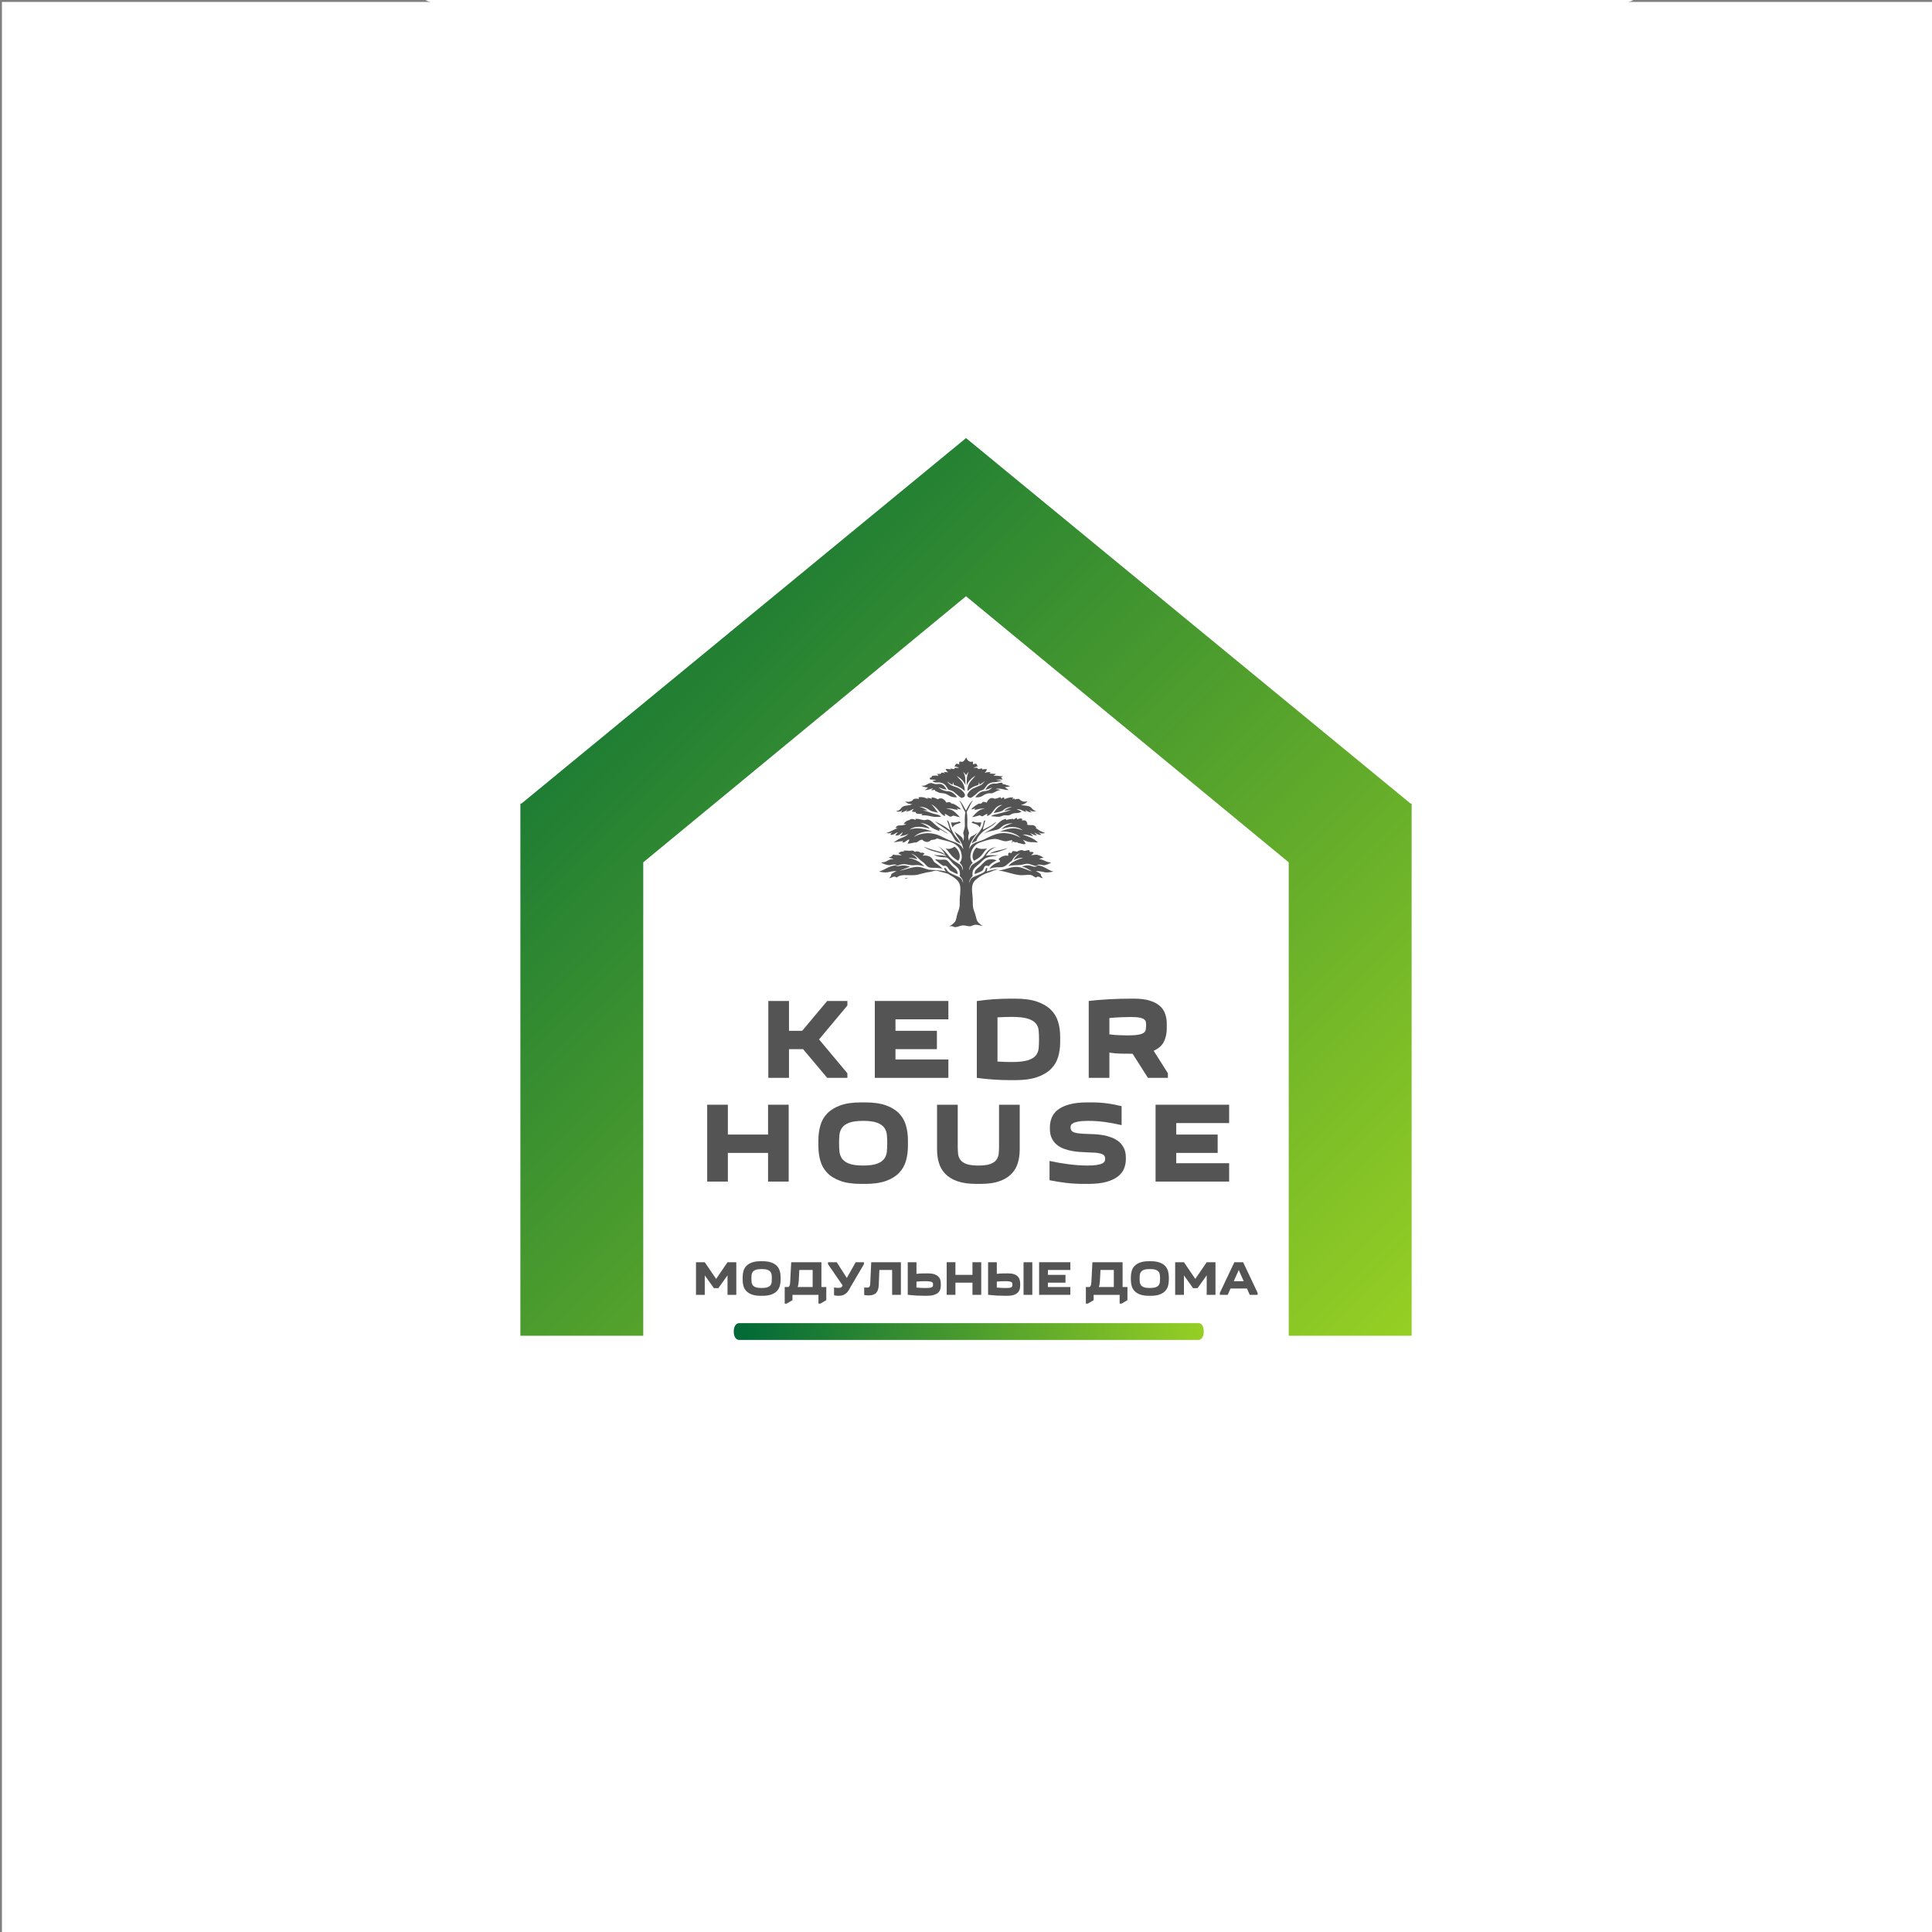 <?xml version="1.0" encoding="UTF-8" standalone="no"?> <svg xmlns="http://www.w3.org/2000/svg" xmlns:xlink="http://www.w3.org/1999/xlink" version="1.1" width="500" height="500" viewBox="0 0 500 500" xml:space="preserve"><rect x="0" y="0" width="500" height="500" fill="#808080" stroke="none"/> <desc>Created with Fabric.js 3.6.3</desc> <defs> </defs> <g transform="matrix(1 0 0 1 250.5 250.5)"> <rect style="stroke: none; stroke-width: 1; stroke-dasharray: none; stroke-linecap: butt; stroke-dashoffset: 0; stroke-linejoin: miter; stroke-miterlimit: 4; fill: rgb(255,255,255); fill-rule: nonzero; opacity: 1;" x="-250" y="-250" rx="0" ry="0" width="500" height="500"></rect> </g> <g transform="matrix(2.738 0 0 2.738 250 229.53)"> <linearGradient id="SVGID_35139" gradientUnits="userSpaceOnUse" gradientTransform="matrix(1 0 0 1 7.374 7.676)" x1="0" y1="0" x2="84.242" y2="84.848"> <stop offset="0%" style="stop-color:rgb(0,104,56);stop-opacity: 1"></stop> <stop offset="100%" style="stop-color:rgb(150,207,36);stop-opacity: 1"></stop> </linearGradient> <path style="stroke: none; stroke-width: 0; stroke-dasharray: none; stroke-linecap: butt; stroke-dashoffset: 0; stroke-linejoin: miter; stroke-miterlimit: 4; fill: url(#SVGID_35139); fill-rule: nonzero; opacity: 1;" transform=" translate(-49.495, -50.1)" d="m 91.516 42.223 l -42.02 -34.547 l -42.02 34.547 h -0.102 v 50.301 h 11.613 v -44.746 l 30.508 -25.152 l 30.504 25.152 v 44.746 h 11.617 v -50.301 z" stroke-linecap="round"></path> </g> <g transform="matrix(0.8 0 0 0.545 266.4 -17.305)"> <path style="stroke: none; stroke-width: 1; stroke-dasharray: none; stroke-linecap: butt; stroke-dashoffset: 0; stroke-linejoin: miter; stroke-miterlimit: 4; fill: rgb(255,255,255); fill-rule: nonzero; opacity: 1;" transform=" translate(-249.95, -250)" d="M 76.9 288.8 h 346.2 c 21.4 0 38.8 -17.4 38.8 -38.8 v 0 c 0 -21.4 -17.4 -38.8 -38.8 -38.8 H 76.9 C 55.4 211.2 38 228.6 38 250 v 0 C 38 271.4 55.4 288.8 76.9 288.8 z" stroke-linecap="round"></path> </g> <g transform="matrix(1 0 0 1 250.25 283.04)" style=""><path fill="#545454" opacity="1" d="M-51.41-23.99L-46.06-23.99L-46.06-16.27L-42.65-16.27L-36.17-23.99L-30.95-23.99L-30.95-22.81L-38.28-14.04L-30.95-5.28L-30.95-4.09L-36.17-4.09L-42.41-11.52L-46.06-11.52L-46.06-4.09L-51.41-4.09L-51.41-23.99Z"></path><path fill="#545454" opacity="1" d="M-4.81-23.99L-4.81-19.24L-18.50-19.24L-18.50-16.27L-7.78-16.27L-7.78-11.52L-18.50-11.52L-18.50-8.85L-4.81-8.85L-4.81-4.09L-23.85-4.09L-23.85-23.99L-4.81-23.99Z"></path><path fill="#545454" opacity="1" d="M24.12-14.82L24.12-13.27Q24.12-11.25 23.58-9.47Q23.05-7.69 21.71-6.37Q20.37-5.04 18.13-4.27Q15.89-3.50 12.47-3.50L12.47-3.50L11.40-3.50Q9.12-3.50 6.89-3.65Q4.66-3.80 2.55-4.09L2.55-4.09L2.55-23.96Q4.66-24.29 6.89-24.44Q9.12-24.59 11.40-24.59L11.40-24.59L12.47-24.59Q15.89-24.59 18.13-23.82Q20.37-23.04 21.71-21.72Q23.05-20.40 23.58-18.62Q24.12-16.84 24.12-14.82L24.12-14.82ZM11.55-8.19L11.55-8.19Q14.23-8.19 15.67-8.62Q17.11-9.05 17.78-9.84Q18.44-10.63 18.55-11.70Q18.65-12.77 18.65-14.04L18.65-14.04Q18.65-15.32 18.55-16.39Q18.44-17.46 17.78-18.23Q17.11-19.00 15.67-19.43Q14.23-19.87 11.55-19.87L11.55-19.87Q10.78-19.87 9.85-19.84Q8.91-19.81 7.90-19.75L7.90-19.75L7.90-8.31Q8.91-8.25 9.85-8.22Q10.78-8.19 11.55-8.19Z"></path><path fill="#545454" opacity="1" d="M52.00-4.09L46.84-4.09L42.86-10.33Q41.25-10.33 39.77-10.36Q38.28-10.39 36.86-10.63L36.86-10.63L36.86-4.09L31.51-4.09L31.51-23.99Q34.07-24.29 36.87-24.44Q39.68-24.59 42.38-24.59L42.38-24.59L43.21-24.59Q45.71-24.59 47.34-24.07Q48.98-23.55 49.96-22.66Q50.94-21.77 51.32-20.58Q51.71-19.39 51.71-18.05L51.71-18.05L51.71-16.87Q51.71-14.99 50.97-13.46Q50.22-11.94 48.32-11.10L48.32-11.10L52.00-5.28L52.00-4.09ZM42.44-19.84L42.44-19.84Q41.40-19.84 39.87-19.78Q38.34-19.72 36.86-19.57L36.86-19.57L36.86-15.35Q38.25-15.17 39.50-15.13Q40.75-15.08 41.52-15.08L41.52-15.08Q43.30-15.08 44.28-15.25Q45.26-15.41 45.72-15.74Q46.18-16.06 46.27-16.57Q46.36-17.07 46.36-17.79L46.36-17.79Q46.36-18.17 46.30-18.54Q46.24-18.91 45.87-19.21Q45.50-19.51 44.70-19.67Q43.90-19.84 42.44-19.84Z"></path><path fill="#545454" opacity="1" d="M-67.23 2.86L-61.88 2.86L-61.88 10.58L-51.48 10.58L-51.48 2.86L-46.14 2.86L-46.14 22.75L-51.48 22.75L-51.48 15.33L-61.88 15.33L-61.88 22.75L-67.23 22.75L-67.23 2.86Z"></path><path fill="#545454" opacity="1" d="M-38.45 13.58L-38.45 12.03Q-38.45 10.01-37.94 8.23Q-37.44 6.45-36.17 5.13Q-34.91 3.81-32.77 3.03Q-30.64 2.26-27.40 2.26L-27.40 2.26L-26.33 2.26Q-23.09 2.26-20.95 3.03Q-18.81 3.81-17.55 5.13Q-16.29 6.45-15.79 8.23Q-15.28 10.01-15.28 12.03L-15.28 12.03L-15.28 13.58Q-15.28 15.60-15.79 17.38Q-16.29 19.16-17.55 20.48Q-18.81 21.80-20.95 22.58Q-23.09 23.35-26.33 23.35L-26.33 23.35L-27.40 23.35Q-30.64 23.35-32.77 22.58Q-34.91 21.80-36.17 20.48Q-37.44 19.16-37.94 17.38Q-38.45 15.60-38.45 13.58L-38.45 13.58ZM-33.10 12.80L-33.10 12.80Q-33.10 13.93-33.00 14.99Q-32.89 16.04-32.31 16.84Q-31.73 17.65-30.47 18.12Q-29.21 18.60-26.86 18.60L-26.86 18.60Q-24.52 18.60-23.26 18.12Q-21.99 17.65-21.41 16.84Q-20.83 16.04-20.73 14.99Q-20.63 13.93-20.63 12.80L-20.63 12.80Q-20.63 11.68-20.73 10.64Q-20.83 9.60-21.41 8.80Q-21.99 7.99-23.26 7.52Q-24.52 7.04-26.86 7.04L-26.86 7.04Q-29.21 7.04-30.47 7.52Q-31.73 7.99-32.31 8.80Q-32.89 9.60-33.00 10.64Q-33.10 11.68-33.10 12.80Z"></path><path fill="#545454" opacity="1" d="M8.30 2.86L13.65 2.86L13.65 14.47Q13.65 16.31 13.17 17.91Q12.70 19.52 11.54 20.73Q10.38 21.95 8.42 22.65Q6.46 23.35 3.49 23.35L3.49 23.35L2.42 23.35Q-0.55 23.35-2.51 22.65Q-4.47 21.95-5.63 20.73Q-6.79 19.52-7.26 17.91Q-7.74 16.31-7.74 14.47L-7.74 14.47L-7.74 2.86L-2.39 2.86L-2.39 13.70Q-2.39 14.68-2.30 15.55Q-2.21 16.43-1.72 17.11Q-1.23 17.79-0.15 18.20Q0.94 18.60 2.96 18.60L2.96 18.60Q4.95 18.60 6.04 18.20Q7.14 17.79 7.63 17.11Q8.12 16.43 8.21 15.55Q8.30 14.68 8.30 13.70L8.30 13.70L8.30 2.86Z"></path><path fill="#545454" opacity="1" d="M31.20 18.60L31.20 18.60Q32.80 18.60 33.71 18.43Q34.62 18.27 35.08 18.02Q35.54 17.76 35.65 17.45Q35.77 17.14 35.77 16.87L35.77 16.87Q35.77 16.34 35.52 16.03Q35.27 15.72 34.72 15.54Q34.17 15.36 33.26 15.28Q32.36 15.21 31.08 15.18L31.08 15.18Q30.34 15.15 29.33 15.09Q28.32 15.03 27.25 14.84Q26.18 14.65 25.14 14.28Q24.10 13.90 23.28 13.24Q22.47 12.57 21.96 11.56Q21.46 10.55 21.46 9.09L21.46 9.09L21.46 8.71Q21.46 7.43 21.92 6.26Q22.38 5.08 23.49 4.19Q24.61 3.30 26.49 2.78Q28.38 2.26 31.20 2.26L31.20 2.26L32.27 2.26Q34.32 2.26 36.25 2.51Q38.18 2.77 40.02 3.24L40.02 3.24L40.02 8.14Q37.85 7.64 35.73 7.34Q33.61 7.04 31.41 7.04L31.41 7.04Q29.80 7.04 28.88 7.21Q27.96 7.37 27.50 7.62Q27.04 7.87 26.92 8.16Q26.80 8.44 26.80 8.71L26.80 8.71Q26.80 9.24 27.06 9.57Q27.31 9.89 27.87 10.07Q28.44 10.25 29.33 10.32Q30.22 10.40 31.47 10.43L31.47 10.43Q32.18 10.46 33.16 10.50Q34.14 10.55 35.22 10.74Q36.31 10.93 37.36 11.32Q38.42 11.71 39.25 12.37Q40.08 13.04 40.60 14.07Q41.12 15.09 41.12 16.55L41.12 16.55L41.12 16.93Q41.12 18.21 40.66 19.37Q40.20 20.53 39.07 21.42Q37.94 22.31 36.07 22.83Q34.20 23.35 31.35 23.35L31.35 23.35L30.28 23.35Q27.93 23.35 25.72 23.10Q23.51 22.84 21.37 22.40L21.37 22.40L21.37 17.41Q23.77 17.94 26.34 18.27Q28.91 18.60 31.20 18.60Z"></path><path fill="#545454" opacity="1" d="M67.85 2.86L67.85 7.61L54.16 7.61L54.16 10.58L64.88 10.58L64.88 15.33L54.16 15.33L54.16 18.00L67.85 18.00L67.85 22.75L48.81 22.75L48.81 2.86L67.85 2.86Z"></path></g><g transform="matrix(1.426 -3.4919e-16 5.3317e-16 2.177 250.713 344.602)"> <linearGradient id="SVGID_35140" gradientUnits="userSpaceOnUse" gradientTransform="matrix(1 0 0 1 7.3 49)" x1="0" y1="0" x2="85.3" y2="2"> <stop offset="0%" style="stop-color:rgb(0,104,56);stop-opacity: 1"></stop> <stop offset="100%" style="stop-color:rgb(150,207,36);stop-opacity: 1"></stop> </linearGradient> <path style="stroke: none; stroke-width: 1; stroke-dasharray: none; stroke-linecap: butt; stroke-dashoffset: 0; stroke-linejoin: miter; stroke-miterlimit: 4; fill: url(#SVGID_35140); fill-rule: nonzero; opacity: 1;" transform=" translate(-49.95, -50)" d="M 91.7 49 H 8.3 c -0.6 0 -1 0.4 -1 1 s 0.4 1 1 1 h 83.3 c 0.6 0 1 -0.4 1 -1 S 92.2 49 91.7 49 z" stroke-linecap="round"></path> </g> <g transform="matrix(1 0 0 1 252.483 331.142)" style=""><path fill="#545454" opacity="1" d="M-66.57 2.23L-67.72 2.23L-70.09-1.08L-70.09 3.96L-72.36 3.96L-72.36-4.48L-70.09-4.48L-67.15-0.16L-64.20-4.48L-61.93-4.48L-61.93 3.96L-64.20 3.96L-64.20-1.08L-66.57 2.23Z"></path><path fill="#545454" opacity="1" d="M-60.29 0.06L-60.29-0.59Q-60.29-1.45-60.08-2.20Q-59.86-2.96-59.33-3.52Q-58.79-4.08-57.88-4.41Q-56.98-4.74-55.60-4.74L-55.60-4.74L-55.15-4.74Q-53.78-4.74-52.87-4.41Q-51.96-4.08-51.43-3.52Q-50.89-2.96-50.68-2.20Q-50.46-1.45-50.46-0.59L-50.46-0.59L-50.46 0.06Q-50.46 0.92-50.68 1.68Q-50.89 2.43-51.43 2.99Q-51.96 3.55-52.87 3.88Q-53.78 4.21-55.15 4.21L-55.15 4.21L-55.60 4.21Q-56.98 4.21-57.88 3.88Q-58.79 3.55-59.33 2.99Q-59.86 2.43-60.08 1.68Q-60.29 0.92-60.29 0.06L-60.29 0.06ZM-58.02-0.26L-58.02-0.26Q-58.02 0.22-57.98 0.66Q-57.93 1.11-57.69 1.45Q-57.44 1.79-56.91 1.99Q-56.37 2.19-55.38 2.19L-55.38 2.19Q-54.38 2.19-53.85 1.99Q-53.31 1.79-53.06 1.45Q-52.82 1.11-52.77 0.66Q-52.73 0.22-52.73-0.26L-52.73-0.26Q-52.73-0.74-52.77-1.18Q-52.82-1.62-53.06-1.96Q-53.31-2.30-53.85-2.51Q-54.38-2.71-55.38-2.71L-55.38-2.71Q-56.37-2.71-56.91-2.51Q-57.44-2.30-57.69-1.96Q-57.93-1.62-57.98-1.18Q-58.02-0.74-58.02-0.26Z"></path><path fill="#545454" opacity="1" d="M-47.39 3.96L-47.39 5.34L-48.90 6.23L-49.40 6.23L-49.40 1.94L-48.45 1.94Q-48.18 1.78-48.09 1.39Q-47.99 1.00-47.97 0.37L-47.97 0.37L-47.72-4.48L-39.90-4.48L-39.90 1.94L-38.64 1.94L-38.64 5.34L-40.16 6.23L-40.66 6.23L-40.66 3.96L-47.39 3.96ZM-46.05 1.94L-42.17 1.94L-42.17-2.47L-45.62-2.47L-45.76 0.27Q-45.79 0.77-45.86 1.19Q-45.93 1.60-46.05 1.94L-46.05 1.94Z"></path><path fill="#545454" opacity="1" d="M-28.89-3.98L-32.26 1.75Q-32.55 2.29-32.82 2.75Q-33.09 3.20-33.45 3.52Q-33.81 3.84-34.28 4.03Q-34.76 4.21-35.44 4.21L-35.44 4.21Q-35.72 4.21-36.05 4.18Q-36.38 4.15-36.63 4.08L-36.63 4.08L-36.63 2.04Q-36.38 2.11-36.06 2.13Q-35.75 2.16-35.53 2.16L-35.53 2.16Q-34.99 2.16-34.77 2.01Q-34.55 1.85-34.41 1.53L-34.41 1.53L-38.20-3.98L-38.20-4.48L-35.94-4.48L-33.33-0.41L-31.03-4.48L-28.89-4.48L-28.89-3.98Z"></path><path fill="#545454" opacity="1" d="M-28.14 2.09L-28.14 2.09Q-27.63 2.09-27.46 1.85Q-27.29 1.61-27.27 1.15L-27.27 1.15L-27.01-4.48L-19.33-4.48L-19.33 3.96L-21.60 3.96L-21.60-2.47L-24.90-2.47L-25.06 1.40Q-25.10 2.07-25.24 2.57Q-25.39 3.08-25.70 3.42Q-26.01 3.76-26.50 3.93Q-27.00 4.11-27.73 4.11L-27.73 4.11Q-28.02 4.11-28.31 4.08Q-28.60 4.06-28.83 3.98L-28.83 3.98L-28.83 2.06Q-28.68 2.08-28.48 2.09Q-28.27 2.09-28.14 2.09Z"></path><path fill="#545454" opacity="1" d="M-9.00 1.06L-9.00 1.56Q-9.00 2.12-9.16 2.60Q-9.32 3.08-9.74 3.44Q-10.16 3.79-10.85 4.00Q-11.54 4.21-12.60 4.21L-12.60 4.21L-12.95 4.21Q-14.10 4.21-15.29 4.15Q-16.48 4.08-17.56 3.96L-17.56 3.96L-17.56-4.48L-15.30-4.48L-15.30-1.46Q-14.68-1.56-14.03-1.57Q-13.38-1.59-12.70-1.59L-12.70-1.59L-12.35-1.59Q-11.37-1.59-10.72-1.38Q-10.07-1.17-9.69-0.81Q-9.31-0.45-9.15 0.03Q-9.00 0.52-9.00 1.06L-9.00 1.06ZM-13.05 0.43L-13.05 0.43Q-13.65 0.43-14.17 0.45Q-14.70 0.47-15.30 0.54L-15.30 0.54L-15.30 2.08Q-14.67 2.14-14.02 2.17Q-13.37 2.19-12.97 2.19L-12.97 2.19Q-12.23 2.19-11.84 2.13Q-11.44 2.07-11.26 1.95Q-11.08 1.83-11.04 1.66Q-11.01 1.50-11.01 1.31L-11.01 1.31Q-11.01 1.12-11.04 0.96Q-11.08 0.80-11.26 0.68Q-11.45 0.57-11.87 0.50Q-12.28 0.43-13.05 0.43Z"></path><path fill="#545454" opacity="1" d="M-7.48-4.48L-5.22-4.48L-5.22-1.21L-0.81-1.21L-0.81-4.48L1.46-4.48L1.46 3.96L-0.81 3.96L-0.81 0.81L-5.22 0.81L-5.22 3.96L-7.48 3.96L-7.48-4.48Z"></path><path fill="#545454" opacity="1" d="M11.54 1.06L11.54 1.56Q11.54 2.12 11.38 2.60Q11.23 3.08 10.85 3.44Q10.47 3.79 9.82 4.00Q9.17 4.21 8.19 4.21L8.19 4.21L7.84 4.21Q6.69 4.21 5.50 4.15Q4.31 4.08 3.23 3.96L3.23 3.96L3.23-4.48L5.49-4.48L5.49-1.46Q6.11-1.56 6.76-1.57Q7.41-1.59 8.09-1.59L8.09-1.59L8.44-1.59Q9.35-1.59 9.95-1.38Q10.55-1.17 10.90-0.81Q11.25-0.45 11.40 0.03Q11.54 0.52 11.54 1.06L11.54 1.06ZM12.41-4.48L14.68-4.48L14.68 3.96L12.41 3.96L12.41-4.48ZM7.74 0.43L7.74 0.43Q7.14 0.43 6.61 0.45Q6.09 0.47 5.49 0.54L5.49 0.54L5.49 2.08Q6.12 2.14 6.77 2.17Q7.42 2.19 7.82 2.19L7.82 2.19Q8.47 2.19 8.81 2.13Q9.15 2.07 9.31 1.95Q9.48 1.83 9.50 1.66Q9.53 1.50 9.53 1.31L9.53 1.31Q9.53 1.12 9.50 0.96Q9.48 0.80 9.31 0.68Q9.13 0.57 8.77 0.50Q8.40 0.43 7.74 0.43Z"></path><path fill="#545454" opacity="1" d="M24.52-4.48L24.52-2.47L18.71-2.47L18.71-1.21L23.26-1.21L23.26 0.81L18.71 0.81L18.71 1.94L24.52 1.94L24.52 3.96L16.44 3.96L16.44-4.48L24.52-4.48Z"></path><path fill="#545454" opacity="1" d=""></path><path fill="#545454" opacity="1" d="M30.55 3.96L30.55 5.34L29.04 6.23L28.54 6.23L28.54 1.94L29.50 1.94Q29.76 1.78 29.86 1.39Q29.95 1.00 29.98 0.37L29.98 0.37L30.23-4.48L38.04-4.48L38.04 1.94L39.30 1.94L39.30 5.34L37.79 6.23L37.28 6.23L37.28 3.96L30.55 3.96ZM31.89 1.94L35.77 1.94L35.77-2.47L32.32-2.47L32.18 0.27Q32.16 0.77 32.09 1.19Q32.02 1.60 31.89 1.94L31.89 1.94Z"></path><path fill="#545454" opacity="1" d="M40.18 0.06L40.18-0.59Q40.18-1.45 40.40-2.20Q40.61-2.96 41.15-3.52Q41.68-4.08 42.59-4.41Q43.50-4.74 44.87-4.74L44.87-4.74L45.32-4.74Q46.70-4.74 47.60-4.41Q48.51-4.08 49.05-3.52Q49.58-2.96 49.80-2.20Q50.01-1.45 50.01-0.59L50.01-0.59L50.01 0.06Q50.01 0.92 49.80 1.68Q49.58 2.43 49.05 2.99Q48.51 3.55 47.60 3.88Q46.70 4.21 45.32 4.21L45.32 4.21L44.87 4.21Q43.50 4.21 42.59 3.88Q41.68 3.55 41.15 2.99Q40.61 2.43 40.40 1.68Q40.18 0.92 40.18 0.06L40.18 0.06ZM42.45-0.26L42.45-0.26Q42.45 0.22 42.49 0.66Q42.54 1.11 42.78 1.45Q43.03 1.79 43.56 1.99Q44.10 2.19 45.10 2.19L45.10 2.19Q46.09 2.19 46.63 1.99Q47.16 1.79 47.41 1.45Q47.65 1.11 47.70 0.66Q47.74 0.22 47.74-0.26L47.74-0.26Q47.74-0.74 47.70-1.18Q47.65-1.62 47.41-1.96Q47.16-2.30 46.63-2.51Q46.09-2.71 45.10-2.71L45.10-2.71Q44.10-2.71 43.56-2.51Q43.03-2.30 42.78-1.96Q42.54-1.62 42.49-1.18Q42.45-0.74 42.45-0.26Z"></path><path fill="#545454" opacity="1" d="M57.44 2.23L56.28 2.23L53.92-1.08L53.92 3.96L51.65 3.96L51.65-4.48L53.92-4.48L56.86-0.16L59.81-4.48L62.08-4.48L62.08 3.96L59.81 3.96L59.81-1.08L57.44 2.23Z"></path><path fill="#545454" opacity="1" d="M65.26 3.96L63.21 3.96L63.21 3.45L66.97-4.48L69.24-4.48L72.99 3.45L72.99 3.96L70.95 3.96L70.22 2.32L65.97 2.32L65.26 3.96ZM66.82 0.43L69.39 0.43L68.10-2.46L66.82 0.43Z"></path></g><g transform="matrix(0.379 0 0 0.379 250 217.771)"> <g style=""> <g transform="matrix(1.333 0 0 1.333 -25.591 -23.445)"> <path style="stroke: none; stroke-width: 1; stroke-dasharray: none; stroke-linecap: butt; stroke-dashoffset: 0; stroke-linejoin: miter; stroke-miterlimit: 4; fill: rgb(84,84,84); fill-rule: nonzero; opacity: 1;" transform=" translate(-30.807, -32.416)" d="m 17.559 33.965 c -0.188 0.242 -0.738 0.809 -0.754 1.105 c 0.359 0.145 0.973 -0.133 1.309 -0.277 c 0.742 -0.32 1.449 -0.738 2.144 -1.145 c -0.355 0.414 -0.727 0.766 -1.148 1.113 c 1.508 -0.121 2.801 -0.848 4.121 -1.512 c -0.262 0.574 -0.59 0.934 -1.059 1.352 c 0.582 0.16 1.137 0.336 1.75 0.301 c 0.168 -0.008 0.367 -0.074 0.469 0.086 c -0.059 0.172 -0.125 0.273 -0.09 0.453 c 0.953 0.727 2.356 0.242 3.453 0.602 l -0.582 0.555 c 1.918 -0.109 3.793 0.219 5.648 0.664 c 1.305 0.234 3.137 0.219 4.457 0.016 c -1.203 -1.156 -2.988 -1.176 -4.5 -1.676 c -1.645 -0.645 -3.266 -1.293 -5.031 -1.477 c 0.898 -0.105 1.719 -0.09 2.606 0.109 c -1.355 -1.098 -2.676 -1.551 -4.309 -2.043 c 1.465 0.062 2.723 0.223 4.031 0.926 c 0.672 0.371 1.293 0.887 1.984 1.203 c 1.105 0.512 2.422 0.598 3.594 0.93 c -1.086 -1.465 -2.113 -3.035 -3.422 -4.312 c 1.281 0.621 2.324 1.617 3.273 2.66 c 1.102 1.207 2.184 3.066 3.902 3.406 c -0.141 -0.395 -0.262 -0.777 -0.312 -1.195 c 1.055 0.289 2.199 1.383 2.793 1.492 c 0.641 0.117 1.043 -0.465 1.637 -0.496 c 0.547 -0.031 1.254 0.309 1.789 0.434 c 0.531 0.125 1.082 0.203 1.609 0.34 c -2.316 -2.328 -3.5 -4.195 -7.094 -4.32 c 2.129 -0.5 4.129 0.348 6.277 0.711 c -0.32 -0.254 -0.637 -0.492 -0.875 -0.828 c 0.859 0.074 1.305 0.426 2.277 0.418 c -1.188 -1.23 -3.262 -2.981 -5.07 -3.027 c -0.43 -0.992 -1.664 -0.738 -2.469 -0.406 c -0.855 -1.691 -2.613 -2.969 -4.414 -1.711 c -0.98 -0.613 -2.102 -1.027 -3.273 -0.973 c 0.09 0.23 0.188 0.461 0.273 0.695 c -0.762 -0.168 -1.504 -0.406 -2.266 -0.578 l 0.16 0.641 c -1.18 -0.562 -2.266 -0.945 -3.594 -0.945 c -0.398 0.027 -0.797 0.055 -1.188 0.141 l 0.281 0.785 c -0.918 -0.109 -2.223 -0.281 -3.027 0.277 c -0.148 0.426 -0.336 0.594 -0.742 0.797 c -1.051 0.523 -2.199 0.555 -3.305 0.227 c 0.895 1.117 2.152 1.391 3.535 1.375 c -1.383 0.949 -3.16 0.512 -4.504 1.168 c -1.594 0.773 -1.344 2.277 -3.801 2.41 c 1.227 0.582 2.379 0.289 3.465 -0.465 z" stroke-linecap="round"></path> </g> <g transform="matrix(1.333 0 0 1.333 -12.402 -6.357)"> <path style="stroke: none; stroke-width: 1; stroke-dasharray: none; stroke-linecap: butt; stroke-dashoffset: 0; stroke-linejoin: miter; stroke-miterlimit: 4; fill: rgb(84,84,84); fill-rule: nonzero; opacity: 1;" transform=" translate(-40.699, -45.232)" d="m 41.23 44.832 c 1.758 1.285 2.301 3.578 3.758 5.098 c 0.699 0.582 1.668 0.809 2.375 1.41 c -0.84 -1.934 -1.75 -2.559 -2.91 -4.148 c -1.074 -1.469 -1.922 -3.273 -2.562 -4.973 c -0.406 -1.055 -0.461 -2.664 -1.656 -3.094 c 0.23 0.605 0.48 1.211 0.672 1.832 c 0.398 1.289 0.668 2.531 1.254 3.762 c -2.484 -2.449 -5.113 -3.516 -8.125 -5.074 c 2.16 2.035 4.898 3.34 7.199 5.188 z" stroke-linecap="round"></path> </g> <g transform="matrix(1.333 0 0 1.333 -18.859 3.331)"> <path style="stroke: none; stroke-width: 1; stroke-dasharray: none; stroke-linecap: butt; stroke-dashoffset: 0; stroke-linejoin: miter; stroke-miterlimit: 4; fill: rgb(84,84,84); fill-rule: nonzero; opacity: 1;" transform=" translate(-35.856, -52.498)" d="m 35.852 52.496 l 0.008 0.004 l -0.004 -0.004 z" stroke-linecap="round"></path> </g> <g transform="matrix(1.333 0 0 1.333 -6.925 -11.588)"> <path style="stroke: none; stroke-width: 1; stroke-dasharray: none; stroke-linecap: butt; stroke-dashoffset: 0; stroke-linejoin: miter; stroke-miterlimit: 4; fill: rgb(84,84,84); fill-rule: nonzero; opacity: 1;" transform=" translate(-44.806, -41.309)" d="m 46.281 39.809 c -1.191 0.582 -2.672 0.523 -3.973 0.434 c 0.18 0.953 0.461 1.645 0.773 2.543 l 0.055 0.035 l 0.02 -0.066 c 0.812 -1.609 2.652 -1.723 4.148 -2.344 c -0.227 -0.359 -0.562 -0.688 -1.023 -0.598 z" stroke-linecap="round"></path> </g> <g transform="matrix(1.333 0 0 1.333 -40.633 25.177)"> <path style="stroke: none; stroke-width: 1; stroke-dasharray: none; stroke-linecap: butt; stroke-dashoffset: 0; stroke-linejoin: miter; stroke-miterlimit: 4; fill: rgb(84,84,84); fill-rule: nonzero; opacity: 1;" transform=" translate(-19.525, -68.883)" d="m 19.109 68.707 c -0.148 0.137 -0.363 0.289 -0.449 0.473 l 0.074 0.016 c 0.359 -0.129 1.406 -0.422 1.656 -0.625 l -0.059 0.004 l -1.223 0.137 z" stroke-linecap="round"></path> </g> <g transform="matrix(1.333 0 0 1.333 25.846 -23.389)"> <path style="stroke: none; stroke-width: 1; stroke-dasharray: none; stroke-linecap: butt; stroke-dashoffset: 0; stroke-linejoin: miter; stroke-miterlimit: 4; fill: rgb(84,84,84); fill-rule: nonzero; opacity: 1;" transform=" translate(-69.385, -32.458)" d="m 69.496 27.465 c -0.531 -0.082 -1.23 0.391 -1.668 0.66 c 0.02 -0.215 0.07 -0.469 -0.004 -0.676 c -0.133 -0.117 -0.258 -0.102 -0.43 -0.082 c -0.828 0.281 -1.777 0.699 -2.656 0.727 c -0.359 0.012 -0.664 -0.246 -1.008 -0.309 c -1.535 -0.262 -2.609 1.055 -3.144 2.316 c -0.555 -0.215 -1.414 -0.551 -2 -0.312 c -0.367 0.148 -0.422 0.602 -0.707 0.73 c -0.379 0.172 -0.914 0.035 -1.328 0.16 c -0.938 0.277 -3.391 2.051 -3.871 2.883 c 0.781 0.004 1.406 -0.355 2.168 -0.449 c -0.223 0.305 -0.48 0.566 -0.762 0.82 c 1.957 -0.219 3.559 -1.184 5.543 -0.59 c -2.945 -0.098 -4.648 2.348 -6.504 4.219 c 1.355 -0.16 2.641 -0.656 3.953 -0.973 c 0.445 0.25 0.816 0.441 1.32 0.543 c 0.543 -0.195 2.004 -1.367 2.516 -1.211 c 0.094 0.285 -0.129 0.801 -0.215 1.082 c 3.504 -0.871 3.211 -5.098 7.91 -5.828 c -2.344 1.293 -3.051 2.004 -4.449 4.277 c 1.227 -0.27 3.047 -0.516 4.164 -1.023 c 0.469 -0.211 0.84 -0.602 1.254 -0.898 c 1.215 -0.863 2.547 -1.168 4.008 -1.293 c -1.367 0.578 -2.938 0.961 -3.941 2.121 c 0.145 0.043 0.293 -0.012 0.438 -0.047 c 1.008 -0.246 1.996 -0.355 3.031 -0.445 c -2.199 0.824 -4.516 1.367 -6.785 1.984 c -1.18 0.309 -2.574 0.375 -3.504 1.242 c 1.379 -0.047 2.703 0.359 4.094 0.266 c 0.992 -0.066 1.668 -0.574 2.562 -0.715 c 0.824 -0.129 1.68 0.145 2.5 -0.031 c 0.742 -0.16 1.348 -0.742 2.102 -0.938 c 1.641 -0.418 2.789 0.078 4.332 -0.945 c -0.855 -0.617 -1.586 -0.805 -2.481 -1.258 c 0.609 -0.016 1.164 0 1.75 0.176 c 1.363 0.402 1.715 1.031 3.359 1.188 c -0.285 -0.324 -0.59 -0.648 -0.844 -1 c 1.285 0.707 1.93 1.246 3.469 1.273 c -0.461 -0.324 -0.875 -0.711 -1.281 -1.102 c 1.234 0.582 2.379 0.844 3.703 0.422 c -1.945 -0.16 -2.18 -1.742 -3.699 -2.391 c -0.824 -0.352 -3.25 -0.535 -4.242 -0.625 c 1.344 -0.48 2.5 -0.781 3.332 -2.043 c -1.406 0.516 -3.199 0.207 -4.113 -1.051 c -0.34 -0.109 -0.656 -0.156 -1.016 -0.133 c -0.336 0.023 -1.227 0.367 -1.461 0.223 c 0 -0.129 0.027 -0.242 -0.051 -0.352 c -0.336 -0.07 -0.859 0.242 -1.172 0.375 c 0.172 -0.242 0.402 -0.535 0.445 -0.836 c -0.156 -0.16 -0.34 -0.18 -0.555 -0.184 c -1.301 -0.027 -2.731 0.477 -3.926 0.961 c -0.031 -0.25 -0.02 -0.711 -0.137 -0.918 z" stroke-linecap="round"></path> </g> <g transform="matrix(1.333 0 0 1.333 12.323 -6.518)"> <path style="stroke: none; stroke-width: 1; stroke-dasharray: none; stroke-linecap: butt; stroke-dashoffset: 0; stroke-linejoin: miter; stroke-miterlimit: 4; fill: rgb(84,84,84); fill-rule: nonzero; opacity: 1;" transform=" translate(-59.242, -45.112)" d="m 55.367 49.645 c 0.316 -1.66 1.703 -3.125 2.852 -4.289 c 2.359 -2.148 5.363 -2.894 7.387 -5.414 c -0.922 0.469 -1.668 1.199 -2.547 1.734 c -1.418 0.867 -2.957 1.559 -4.426 2.336 c 0.281 -1.59 0.832 -3.258 1.277 -4.789 c -0.004 -0.023 -0.02 -0.043 -0.027 -0.066 c -0.246 0.137 -0.488 0.273 -0.738 0.402 c -0.195 1.035 -0.395 2.07 -0.812 3.043 c -1.395 3.078 -4.336 5.223 -5.453 8.465 c 0.797 -0.539 1.605 -1.035 2.488 -1.422 z" stroke-linecap="round"></path> </g> <g transform="matrix(1.333 0 0 1.333 18.336 -35.14)"> <path style="stroke: none; stroke-width: 1; stroke-dasharray: none; stroke-linecap: butt; stroke-dashoffset: 0; stroke-linejoin: miter; stroke-miterlimit: 4; fill: rgb(84,84,84); fill-rule: nonzero; opacity: 1;" transform=" translate(-63.752, -23.645)" d="m 68.652 20.047 c -1.004 -0.473 -2.144 0.246 -3.168 0.336 c -2.684 -0.273 -4.305 0.832 -5.574 3.152 c 1.297 -0.203 2.449 -0.75 3.652 -1.234 c -0.602 0.551 -1.207 1.102 -1.953 1.445 c -1.094 0.516 -2.328 0.379 -3.465 0.727 c -1.359 0.461 -2.535 1.742 -3.394 2.844 c 1.617 0.293 3.223 -0.18 4.512 -1.172 c 0.91 -0.473 1.898 -0.875 2.945 -0.832 c 0.387 0.016 0.789 0.109 1.172 0.012 c 1.473 -0.543 2.57 -1.512 4.242 -1.613 c -0.816 -0.348 -1.621 -0.539 -2.508 -0.539 c 1.949 -0.754 4.664 0.488 6.727 0.531 c -0.691 -0.477 -1.266 -1.105 -2.016 -1.484 c 1.016 -0.059 1.988 -0.238 2.93 -0.621 c -1.117 -0.082 -1.977 -0.562 -3.031 -0.852 c -0.305 -0.082 -0.656 -0.094 -0.969 -0.141 c -0.109 -0.18 0.035 -0.379 -0.098 -0.555 z" stroke-linecap="round"></path> </g> <g transform="matrix(1.333 0 0 1.333 7.123 -11.638)"> <path style="stroke: none; stroke-width: 1; stroke-dasharray: none; stroke-linecap: butt; stroke-dashoffset: 0; stroke-linejoin: miter; stroke-miterlimit: 4; fill: rgb(84,84,84); fill-rule: nonzero; opacity: 1;" transform=" translate(-55.342, -41.272)" d="m 57.852 40.211 c -1.02 0.043 -2.094 0.129 -3.106 -0.043 c -0.43 -0.074 -0.742 -0.383 -1.188 -0.406 c -0.309 0.145 -0.508 0.328 -0.727 0.59 c 1.082 0.594 2.547 0.66 3.484 1.512 c 0.309 0.281 0.496 0.594 0.746 0.918 l 0.055 -0.047 c 0.324 -0.828 0.566 -1.641 0.73 -2.516 z" stroke-linecap="round"></path> </g> <g transform="matrix(1.333 0 0 1.333 0.4 -43.56)"> <path style="stroke: none; stroke-width: 1; stroke-dasharray: none; stroke-linecap: butt; stroke-dashoffset: 0; stroke-linejoin: miter; stroke-miterlimit: 4; fill: rgb(84,84,84); fill-rule: nonzero; opacity: 1;" transform=" translate(-50.3, -17.33)" d="m 34.699 18.621 c -0.699 0.164 -1.379 0.227 -2.059 0.477 c 0.551 0.195 1.055 0.574 1.629 0.672 c 0.535 0.094 1.109 0.012 1.648 -0.008 c 1.25 -0.047 2.426 0.371 3.332 1.238 c 0.758 0.727 1.051 1.742 1.883 2.531 c 0.746 0.172 1.422 0.355 2.094 0.73 c 1.48 0.824 3.184 3.043 4.617 3.43 c 3.434 -0.75 0.551 -3.738 -1.121 -4.699 c -2.375 -1.438 -4.648 -1.066 -6.367 -3.742 c 0.93 0.727 1.75 1.348 2.879 1.734 c -0.059 -0.492 -0.051 -0.891 0.105 -1.371 c 0.105 0.539 0.246 1.02 0.539 1.488 c 2.082 0.586 3.91 1.566 5.484 3.059 c 0.051 -2.16 -0.746 -4.109 -2.234 -5.668 c -0.656 -0.691 -1.312 -1.348 -1.91 -2.094 c 1.938 1.129 3.695 2.629 4.465 4.801 c -0.051 -2.539 0.262 -4.648 -1.172 -6.902 c 0.621 0.531 1.098 1.109 1.547 1.789 c 0.211 -0.52 0.523 -0.902 0.898 -1.316 c 0.152 -0.156 0.301 -0.309 0.461 -0.457 c -1.215 2.023 -1.031 4.633 -1.031 7 c 0.797 -2.129 2.457 -3.887 4.461 -4.938 c -2.273 2.715 -4.117 3.859 -4.094 7.824 c 1.141 -1.016 2.215 -1.926 3.664 -2.484 c 0.629 -0.242 1.328 -0.402 1.93 -0.699 c 0.184 -0.457 0.246 -0.961 0.328 -1.445 c 0.164 0.465 0.23 0.84 0.234 1.332 c 1.078 -0.441 1.891 -1.266 2.828 -1.922 c -0.617 0.719 -1.148 1.516 -1.957 2.035 c -2.309 1.277 -5.191 1.648 -6.664 4.121 c -1.047 1.258 -0.281 2.262 1.129 2.57 c 1.852 -0.629 3.055 -2.398 4.668 -3.43 c 0.656 -0.512 1.578 -0.523 2.238 -1 c 1.055 -1.117 1.578 -2.57 3.125 -3.156 c 1.301 -0.598 1.875 -0.359 3.164 -0.551 c 1.023 -0.195 2.031 -0.457 3.055 -0.633 c -1.105 -0.129 -2.137 -0.371 -3.223 -0.578 c 1.199 -0.098 2.426 -0.129 3.629 -0.125 c -0.223 -0.227 -0.883 -0.742 -0.895 -1.051 c 0.191 -0.312 0.793 -0.445 1.133 -0.562 c -1.723 0.043 -3.379 -0.516 -5.094 -0.188 c 0.426 -0.363 0.863 -0.691 1.316 -1.02 c -1.117 -0.012 -2.227 -0.172 -3.34 -0.223 c 0.262 -0.184 0.523 -0.363 0.773 -0.566 c -1.246 -0.309 -2.121 -0.082 -3.328 0.266 c 0.465 -0.395 1.344 -1.203 1.105 -1.891 c -0.438 -0.238 -1.758 0.113 -2.336 0.07 c -0.031 -0.152 0.031 -0.328 -0.035 -0.465 c -0.348 -0.152 -1.941 0.633 -2.148 0.172 c -0.16 -1.027 -1.645 -0.402 -2.301 -0.27 c 0.539 -0.418 1.027 -0.695 1.68 -0.898 c 0.184 -0.059 0.641 -0.121 0.738 -0.258 c -0.078 -0.23 -0.344 -0.211 -0.543 -0.223 c -0.184 -0.387 0.242 -0.645 -0.477 -0.875 c -0.523 -0.172 -1.066 0.098 -1.555 0.277 c 0.027 -0.523 0.023 -0.977 -0.141 -1.477 c -1.902 0.547 -2.676 -0.523 -3.406 -2.102 c -0.355 0.801 -0.887 1.844 -1.75 2.188 c -0.613 0.246 -1.523 -0.266 -1.688 0.098 c -0.168 0.379 -0.102 0.941 -0.031 1.34 c -0.695 -0.441 -2.012 -0.703 -2.039 0.477 c -0.156 0.148 -0.414 0.109 -0.547 0.262 c 0.004 0.051 -0.012 0.094 0.031 0.125 c 0.195 0.145 0.875 0.227 1.152 0.324 c 0.461 0.164 0.879 0.422 1.262 0.727 c -0.773 -0.164 -1.406 -0.289 -2.195 -0.168 c -0.074 0.117 -0.176 0.234 -0.188 0.379 l 0.105 0.137 c -0.355 0.23 -1.43 -0.109 -1.855 -0.18 c -0.09 -0.008 -0.211 -0.059 -0.207 0.094 l 0.09 0.262 l -0.035 0.047 c -0.898 -0.102 -1.695 -0.281 -2.606 -0.176 c 0.309 0.75 0.746 1.273 1.379 1.766 c -0.863 -0.227 -1.559 -0.246 -2.441 -0.176 c 0.266 0.238 0.535 0.441 0.832 0.641 c -0.371 -0.094 -1.562 -0.508 -1.891 -0.328 c -0.086 0.047 -0.117 0.348 -0.215 0.438 c -0.34 0.305 -1.684 0.215 -2.156 0.207 c 0.359 0.27 0.641 0.57 0.945 0.898 c -0.887 -0.051 -2.758 -0.258 -3.516 0.242 l -0.027 0.074 c 0.059 0.117 0.074 0.125 0.055 0.254 c -0.254 0.32 -0.668 0.402 -1.031 0.543 c -0.02 0.258 -0.074 0.539 0.09 0.758 c 1.031 0.191 2.121 0.07 3.137 0.402 z" stroke-linecap="round"></path> </g> <g transform="matrix(1.333 0 0 1.333 -18.326 -35.042)"> <path style="stroke: none; stroke-width: 1; stroke-dasharray: none; stroke-linecap: butt; stroke-dashoffset: 0; stroke-linejoin: miter; stroke-miterlimit: 4; fill: rgb(84,84,84); fill-rule: nonzero; opacity: 1;" transform=" translate(-36.255, -23.718)" d="m 28.777 23.711 c 0.734 -0.07 1.469 -0.145 2.184 -0.332 c 0.746 -0.195 1.426 -0.484 2.199 -0.578 c -0.406 0.316 -0.797 0.629 -1.168 0.988 c 0.754 -0.062 1.527 -0.195 2.281 -0.211 c -0.082 0.133 -0.129 0.184 -0.133 0.344 c 0.27 0.551 1.004 0.469 1.457 0.809 c 1.148 0.711 2.523 0.391 3.769 0.797 c 1.121 0.363 2.059 1.129 3.164 1.531 c 1.012 0.305 1.848 0.363 2.898 0.293 c -0.996 -1.332 -2.285 -2.762 -4.031 -3.008 c -2.035 -0.09 -3.988 -0.613 -5.457 -2.102 c 1.383 0.539 2.668 1.043 4.156 1.219 c -0.754 -1.273 -1.418 -2.457 -2.957 -2.844 c -0.965 -0.242 -1.863 0.098 -2.816 -0.008 c -0.93 -0.105 -1.551 -0.621 -2.547 -0.543 c -1.922 0.402 -2.387 1.719 -4.695 1.371 c 1.047 0.609 2.312 0.84 3.5 0.953 c -0.578 0.473 -1.137 1 -1.812 1.324 z" stroke-linecap="round"></path> </g> <g transform="matrix(1.333 0 0 1.333 -9.166 8.344)"> <path style="stroke: none; stroke-width: 1; stroke-dasharray: none; stroke-linecap: butt; stroke-dashoffset: 0; stroke-linejoin: miter; stroke-miterlimit: 4; fill: rgb(84,84,84); fill-rule: nonzero; opacity: 1;" transform=" translate(-43.126, -56.258)" d="m 43.699 58.293 c 0.727 0.57 1.469 1.18 2.309 1.574 c 1.828 -2.082 0.191 -5.961 -1.918 -7.219 c -1.312 1.004 -3.051 1.52 -4.637 0.879 c 1.719 1.469 2.434 3.348 4.246 4.766 z" stroke-linecap="round"></path> </g> <g transform="matrix(1.333 0 0 1.333 9.43 8.67)"> <path style="stroke: none; stroke-width: 1; stroke-dasharray: none; stroke-linecap: butt; stroke-dashoffset: 0; stroke-linejoin: miter; stroke-miterlimit: 4; fill: rgb(84,84,84); fill-rule: nonzero; opacity: 1;" transform=" translate(-57.073, -56.502)" d="m 54.145 59.891 c 1.004 -0.543 2.004 -1.211 2.906 -1.91 c 1.496 -1.262 2.266 -3.09 3.75 -4.375 c -2.133 0.359 -3.492 0.387 -5.504 -0.492 c -1.578 1.605 -2.84 4.84 -1.148 6.777 z" stroke-linecap="round"></path> </g> <g transform="matrix(1.333 0 0 1.333 22.256 6.346)"> <path style="stroke: none; stroke-width: 1; stroke-dasharray: none; stroke-linecap: butt; stroke-dashoffset: 0; stroke-linejoin: miter; stroke-miterlimit: 4; fill: rgb(84,84,84); fill-rule: nonzero; opacity: 1;" transform=" translate(-66.692, -54.759)" d="m 62.219 56.191 c 1.949 -0.43 3.922 -0.539 5.758 -1.402 c 1.094 -0.363 2.285 -0.609 3.168 -1.398 l 0.02 -0.062 c -2.856 1.211 -6.215 1.203 -8.922 2.805 l -0.02 0.059 z" stroke-linecap="round"></path> </g> <g transform="matrix(1.333 0 0 1.333 13.44 17.242)"> <path style="stroke: none; stroke-width: 1; stroke-dasharray: none; stroke-linecap: butt; stroke-dashoffset: 0; stroke-linejoin: miter; stroke-miterlimit: 4; fill: rgb(84,84,84); fill-rule: nonzero; opacity: 1;" transform=" translate(-60.08, -62.932)" d="m 57.418 62.488 c -0.824 0.75 -1.766 1.332 -2.492 2.188 c -0.422 0.5 -0.496 1.434 -0.492 2.055 c 1.32 -0.637 2.859 -0.957 4.016 -1.867 c 1.105 -1.109 0.406 -3.094 3.238 -2.234 c 0.988 -1.371 2.496 -2.246 4.039 -2.867 c -1.027 -0.598 -2.293 -0.723 -3.465 -0.566 c -2.106 -0.074 -3.414 1.984 -4.844 3.289 z" stroke-linecap="round"></path> </g> <g transform="matrix(1.333 0 0 1.333 37.833 15.47)"> <path style="stroke: none; stroke-width: 1; stroke-dasharray: none; stroke-linecap: butt; stroke-dashoffset: 0; stroke-linejoin: miter; stroke-miterlimit: 4; fill: rgb(84,84,84); fill-rule: nonzero; opacity: 1;" transform=" translate(-78.375, -61.602)" d="m 89.32 62.895 c -0.988 -0.457 -2.07 -0.613 -3.117 -0.855 c 1.195 -0.453 2.387 -0.031 3.59 0.133 c 1.031 0.051 3.094 -0.844 3.914 -1.438 c -2.602 0.074 -3.856 -1.543 -6.25 -1.703 c 0.781 -0.43 1.438 -0.621 2.324 -0.668 c -1.258 -0.863 -2.785 -1.695 -4.363 -1.57 c -0.711 0.059 -1.414 0.215 -2.121 0.262 c 0.387 -0.363 1.074 -0.805 1.297 -1.281 c -0.004 -0.098 0.008 -0.152 -0.078 -0.215 c -0.332 -0.254 -1.469 -0.238 -1.887 -0.246 c -0.047 -0.312 -0.035 -0.652 -0.297 -0.867 c -0.461 -0.145 -1.738 0.363 -2.379 0.359 c -0.57 -0.004 -0.863 -0.391 -1.449 -0.406 c -0.805 0.062 -1.656 0.379 -2.336 0.805 c -0.695 -0.074 -1.387 -0.301 -2.086 -0.312 c -0.461 0.332 -0.664 0.672 -0.875 1.188 c -1.453 -0.801 -1.68 -0.164 -1.594 1.246 c -1.852 -0.402 -3.609 0.359 -4.906 1.695 c 0.262 0.316 0.711 0.746 0.754 1.164 c -0.074 0.172 -0.164 0.227 -0.34 0.293 c -2.055 0.57 -3.969 1.75 -5.156 3.551 c 1.234 -0.508 2.543 -0.75 3.875 -0.805 c 1.219 -0.051 2.481 0.125 3.637 -0.367 c 1.543 -0.656 2.539 -2.117 3.984 -2.898 c 0.863 -1.746 2.336 -3.309 4.188 -3.981 c -1.684 1.301 -2.195 1.883 -3.398 3.613 c 1.559 -0.762 3.262 -1.383 5.019 -1.207 c -2.762 0.828 -5.633 1.934 -7.578 4.191 c 2.09 -0.523 4.238 -0.371 6.363 -0.559 c 1.258 -0.145 2.434 -0.719 3.719 -0.59 c 1.75 0.242 3.231 1.344 5.043 1.105 c -2.055 1.062 -3.078 -0.246 -5.082 -0.305 c -1.062 -0.031 -2.109 0.367 -3.144 0.574 c 1.68 0.418 3.832 1.609 5.258 2.594 c -2.012 -0.578 -3.875 -1.594 -5.91 -2.086 c -4.269 -1.074 -7.336 1.254 -11.484 1.562 c 3.547 0.32 6.812 1.758 10.316 2.269 c 2.106 0.418 4.289 -0.223 6.383 0.016 c 1.02 0.211 1.699 0.977 2.633 1.336 c 0.43 -0.281 0.863 -0.59 1.406 -0.465 c 0.738 0.258 1.387 0.777 2.211 0.777 c -0.52 -0.574 -1.137 -1.254 -1.117 -2.07 c -0.586 -0.586 -1.766 -1.238 -2.555 -1.512 c 1.691 -0.188 3.289 0.363 4.934 0.617 c 1.367 0.133 2.781 -0.152 4.121 -0.406 c -1.711 -0.352 -3.769 -1.832 -5.477 -2.539 z" stroke-linecap="round"></path> </g> <g transform="matrix(1.333 0 0 1.333 -18.83 3.344)"> <path style="stroke: none; stroke-width: 1; stroke-dasharray: none; stroke-linecap: butt; stroke-dashoffset: 0; stroke-linejoin: miter; stroke-miterlimit: 4; fill: rgb(84,84,84); fill-rule: nonzero; opacity: 1;" transform=" translate(-35.877, -52.508)" d="m 35.891 52.52 l -0.008 -0.023 h -0.023 l 0.012 0.008 c 0.008 0.004 0.016 0.008 0.023 0.012 z" stroke-linecap="round"></path> </g> <g transform="matrix(1.333 0 0 1.333 -13.382 17.161)"> <path style="stroke: none; stroke-width: 1; stroke-dasharray: none; stroke-linecap: butt; stroke-dashoffset: 0; stroke-linejoin: miter; stroke-miterlimit: 4; fill: rgb(84,84,84); fill-rule: nonzero; opacity: 1;" transform=" translate(-39.964, -62.871)" d="m 38.91 62.453 c 1.512 -0.238 1.961 1.473 2.812 2.324 c 0.391 0.332 3.477 1.887 3.977 1.918 c 0.273 -2.305 -2.125 -3.285 -3.398 -4.785 c -0.48 -0.512 -1.578 -1.934 -2.031 -2.246 c -1.02 -0.617 -2.293 -0.293 -3.414 -0.293 c -0.898 0.008 -1.77 -0.152 -2.648 -0.324 c 0.172 0.305 0.352 0.551 0.602 0.793 c 0.348 0.332 3.242 2.578 3.57 2.656 c 0.148 0.035 0.379 -0.023 0.531 -0.043 z" stroke-linecap="round"></path> </g> <g transform="matrix(1.333 0 0 1.333 -18.776 3.27)"> <path style="stroke: none; stroke-width: 1; stroke-dasharray: none; stroke-linecap: butt; stroke-dashoffset: 0; stroke-linejoin: miter; stroke-miterlimit: 4; fill: rgb(84,84,84); fill-rule: nonzero; opacity: 1;" transform=" translate(-35.918, -52.453)" d="m 35.848 52.402 l 0.035 0.094 l 0.105 0.008 z" stroke-linecap="round"></path> </g> <g transform="matrix(1.333 0 0 1.333 -2.655 15.223)"> <path style="stroke: none; stroke-width: 1; stroke-dasharray: none; stroke-linecap: butt; stroke-dashoffset: 0; stroke-linejoin: miter; stroke-miterlimit: 4; fill: rgb(84,84,84); fill-rule: nonzero; opacity: 1;" transform=" translate(-48.009, -61.417)" d="m 60.562 65.406 c 0.055 -0.352 0.402 -1.527 0.312 -1.781 c -0.918 -0.363 -0.832 1.082 -1.133 1.594 c -0.996 1.121 -2.648 1.527 -3.973 2.16 c -1.02 0.438 -2.414 0.82 -3.137 1.699 c -0.52 0.629 -0.738 1.441 -0.98 2.203 c -0.012 -1.57 0.676 -2.481 1.723 -3.562 c -0.426 -3.586 1.121 -4.293 3.543 -6.375 c 0.766 -0.734 1.477 -1.551 2.309 -2.211 c 2.074 -1.648 4.867 -1.359 7.285 -2.09 c -2.125 0.098 -4.254 -0.242 -6.348 0.266 c 1.254 -2.07 3.016 -3.879 5.434 -4.438 c -2.309 0.262 -3.703 1.023 -5.172 2.852 c -0.875 1.09 -1.137 1.859 -2.273 2.844 c -0.867 0.75 -1.844 1.395 -2.801 2.023 c -0.938 0.617 -2.141 1.105 -2.777 2.074 c -0.445 0.68 -0.602 1.406 -0.84 2.168 c -0.148 -1.543 0.574 -2.871 1.691 -3.898 c -2.285 -2.688 -0.879 -7.019 1.523 -9.176 c 0.949 -0.879 2.223 -1.258 3.426 -1.652 c 2.133 -0.707 4.707 -1.551 6.965 -1.383 c 1.887 0.137 3.617 1.355 5.551 1.145 c 0.699 -0.078 2.254 -0.75 2.824 -0.395 c 0.293 0.395 -0.281 0.719 -0.414 1.047 c 0.359 0.125 0.645 -0.305 0.785 -0.574 c 0.09 -0.008 0.641 0.41 0.938 0.457 c 0.379 0.062 0.754 -0.02 1.129 -0.086 c 0.219 0.211 0.434 0.395 0.688 0.562 c 1.098 -0.133 2.43 0.852 3.492 0.418 c 0.074 -0.102 0.113 -0.152 0.098 -0.281 c -0.062 -0.566 -0.93 -1.477 -1.297 -1.898 c 1.215 0.535 2.441 1.125 3.793 1.207 c 1.324 -0.039 2.637 0.062 3.953 0.23 c -1.973 -2.078 -5.191 -3.258 -7.875 -4.106 c 1.887 -0.18 3.613 0.512 5.418 0.914 c -0.496 -0.629 -1.094 -1.137 -1.637 -1.723 c 1.141 0.613 2.297 1.254 3.625 1.254 c -0.48 -0.535 -1.016 -1.031 -1.531 -1.539 c 0.844 0.383 2.734 1.676 3.633 1.191 c -0.105 -0.297 -1.262 -1.051 -1.551 -1.316 c 1.605 0.797 1.902 0.781 3.629 0.41 c -1.918 -0.59 -3.516 -1.445 -5.043 -2.746 c 0.18 0.023 0.363 0.051 0.547 0.066 c -0.469 -0.664 -0.984 -1.176 -1.824 -1.32 c -0.934 -0.16 -2.32 0.223 -3.094 -0.414 l 0.016 -0.047 c 0.125 -0.055 0.207 -0.07 0.293 -0.18 c -0.008 -0.395 -0.383 -1.129 -0.664 -1.41 c -0.59 -0.582 -1.488 -0.457 -2.234 -0.332 c 0.102 -0.211 0.23 -0.43 0.262 -0.66 c -0.055 -0.141 -0.094 -0.211 -0.238 -0.27 c -0.762 -0.301 -1.738 0.066 -2.426 0.402 c 0.008 -0.254 0.062 -0.547 -0.113 -0.746 c -0.57 -0.105 -1.273 0.641 -1.816 0.789 c -0.086 -0.156 0.035 -0.285 -0.141 -0.363 c -0.953 0.066 -2.773 0.238 -3.578 0.672 c 0.016 -0.215 0.035 -0.434 0.043 -0.652 c -2.828 0.312 -4.41 2.871 -6.481 4.508 c -1.582 1.191 -3.523 1.883 -5.023 3.16 c 2.273 -1.449 4.68 -1.449 7.156 -2.227 c 0.824 -0.309 1.422 -0.875 2.09 -1.422 c 1.637 -1.34 3.582 -1.801 5.656 -1.785 c -2.418 0.648 -4.051 1.281 -5.859 3.121 c 3.367 -1.543 7.906 -1.844 10.988 0.473 c -0.906 -0.281 -1.805 -0.609 -2.734 -0.793 c -3.254 -0.645 -6.199 0.406 -9.172 1.594 c 3.566 -0.508 8.129 0.391 10.73 3.047 c -3.684 -2.09 -8.312 -3.121 -12.438 -1.883 c -2.41 0.691 -4.559 2.008 -6.836 3.008 c -2.68 1.105 -6.551 1.547 -6.965 5.035 c -0.098 -3.519 2.43 -6.441 4.441 -9.078 c -0.512 0.477 -1.027 0.973 -1.629 1.332 c -1.715 1.016 -2.586 0.797 -2.91 3.125 c -0.414 -0.918 -0.574 -2.059 -0.293 -3.039 c 0.094 -0.328 0.285 -0.684 0.254 -1.031 c -0.301 -1.172 -0.84 -2.363 -0.895 -3.613 c -0.023 -2.332 0.25 -4.688 -0.332 -6.996 c 1.109 -1.977 1.973 -4.098 3.176 -6.019 c -1.547 1.172 -2.633 3.504 -3.512 5.215 c -0.828 -1.211 -2.266 -4.547 -3.398 -5.16 c 1.199 1.898 1.75 4.219 3.117 6.008 c -0.539 2.379 -0.277 4.766 -0.305 7.164 c -0.023 1.176 -0.582 2.266 -0.832 3.371 c -0.031 0.379 0.172 0.762 0.266 1.125 c 0.238 0.891 0.012 2.148 -0.277 3 c -0.121 -0.543 -0.211 -1.109 -0.52 -1.586 c -0.996 -1.227 -2.832 -2.066 -3.953 -3.234 c 1.32 3.227 4.356 5.594 4.508 9.289 c -1.293 -3.492 -5.316 -3.871 -8.285 -5.266 c -1.75 -0.77 -3.285 -1.73 -5.121 -2.352 c -3.894 -1.328 -8.355 -0.941 -11.895 1.176 c 2.523 -2.457 6.156 -3.133 9.559 -2.742 c -3.695 -1.34 -8.027 -2.496 -11.828 -0.973 c 3.152 -2.391 6.812 -1.453 10.344 -0.578 c -0.891 -1.254 -3.332 -2.398 -4.789 -2.941 c 1.68 0.223 3.285 0.648 4.723 1.586 c 1.492 1.176 3.328 2.082 5.16 2.621 c -0.852 -1.77 1.453 -0.207 1.98 0.105 c 0.805 0.504 1.625 1.016 2.5 1.391 c -1.57 -1.344 -3.496 -2.234 -5.148 -3.473 c -1.422 -1.031 -2.59 -2.402 -4.023 -3.406 c -0.492 -0.305 -1.086 -0.527 -1.676 -0.488 c -0.516 0.031 -0.965 0.309 -1.496 0.289 c -1.539 -0.16 -2.961 -0.805 -4.539 -0.668 l 0.211 0.574 c -0.977 -0.395 -2.375 -0.938 -3.18 0.051 c -1.254 0.043 -2.305 0.965 -3.031 1.914 c 0.453 0.066 0.938 0.109 1.379 0.234 c -0.719 0.203 -1.457 0.441 -2.199 0.535 c -1.566 0.199 -2.356 -0.375 -3.352 1.328 c 0.414 0.031 0.816 0.074 1.227 0.145 c -1.996 0.496 -4.231 2.191 -6.078 2.434 c 1.348 0.332 1.977 0.191 3.25 -0.32 c -0.355 0.281 -0.832 0.613 -0.984 1.055 c 0.02 0.129 0.016 0.129 0.113 0.211 c 1.324 0.25 2.551 -0.914 3.684 -1.391 c -0.496 0.551 -0.801 1.18 -1.371 1.676 c 1.59 0.41 2.816 -0.68 3.844 -1.73 c -0.312 1.035 -0.668 1.582 -1.555 2.219 c 1.734 -0.301 2.84 -0.441 4.453 -1.293 c -1.387 1.527 -2.934 1.801 -4.699 2.648 c -0.965 0.461 -1.945 1.105 -2.789 1.758 c 1.617 -0.316 3.293 -0.574 4.938 -0.723 c -0.238 0.246 -0.492 0.488 -0.68 0.777 c 0.34 -0.004 0.668 -0.02 1.004 -0.086 c 0.672 -0.137 2.07 -1.633 2.68 -1.383 c 0.113 0.477 -0.695 1.547 -0.887 2.035 c 1.215 0.059 2.336 -0.277 3.508 -0.547 c 0.367 -0.059 0.746 0.098 1.105 -0.062 c 1.176 -0.527 1.367 -1.246 2.84 -1.406 c 1.133 1.055 2.641 1.664 4.043 0.676 c 0.586 -0.707 1.465 -0.535 2.266 -0.688 c 0.523 -0.129 0.965 -0.449 1.473 -0.621 c 3.965 1.395 9.336 1.363 11.594 5.551 c 1.059 2.074 1.555 5.008 -0.086 6.914 c 1.109 1.062 1.871 2.457 1.633 4.035 c -0.227 -1.312 -0.633 -2.438 -1.758 -3.231 c -1.559 -0.977 -3.176 -1.93 -4.512 -3.215 c -0.809 -0.758 -1.426 -1.695 -2.137 -2.543 c -1.145 -1.363 -2.613 -2.481 -4.117 -3.426 l 0.004 0.008 l -0.023 -0.023 c -0.004 0 -0.004 -0.004 -0.008 -0.004 c 0.203 0.273 0.891 0.754 1.184 1.027 c 1.035 0.973 1.723 2.106 2.371 3.352 c -1.562 -1.625 -4.231 -1.895 -6.32 -2.562 c -1.594 -0.461 -3.203 -1.008 -4.734 -1.648 c 1.121 0.844 2.496 1.5 3.816 1.961 c 1.945 0.676 6.637 1.434 7.824 3.012 c -2.246 -0.859 -4.301 -0.34 -6.516 -0.828 c 1.496 0.824 3.07 1.16 4.762 1.25 c 0.668 0.035 1.434 0.008 2.062 0.25 c 0.828 0.32 2.418 2.406 3.148 3.141 c 2.301 2.035 3.848 2.82 3.359 6.277 c 1.102 1.125 1.68 1.879 1.684 3.512 c -0.41 -1.332 -0.719 -2.262 -2.016 -2.949 c -1.492 -0.789 -4.606 -1.836 -5.719 -2.965 c -0.598 -0.496 -0.895 -1.848 -1.805 -1.781 c -0.059 0.043 -0.105 0.055 -0.125 0.133 c -0.094 0.5 0.551 1.324 0.828 1.695 c -3.062 -0.746 -5.609 -0.68 -8.652 -0.906 c -2.199 -0.48 -4.234 -1.699 -6.566 -1.426 c -2.934 0.246 -5.656 1.469 -8.547 1.949 c 1.793 -0.734 3.652 -1.328 5.438 -2.074 c -1.176 -0.305 -2.375 -0.676 -3.606 -0.645 c -1.301 0.035 -2.418 0.617 -3.731 0.266 c 1.211 -0.215 2.359 -0.777 3.578 -0.887 c 1.566 -0.141 3.019 0.371 4.555 0.516 c 0.824 0.078 1.609 -0.082 2.426 -0.105 c 1.355 -0.039 2.816 0.301 4.109 0.695 c -2.16 -2.312 -4.719 -3.762 -7.848 -4.246 c -0.105 0.035 -0.223 0.004 -0.328 -0.008 c 0.934 -0.422 3.543 0.309 4.574 0.617 c -0.637 -1.375 -1.934 -2.203 -3.227 -2.887 c 2.047 0.457 3.371 1.934 4.797 3.367 c 0.586 0.5 1.273 0.84 1.832 1.387 c 0.75 0.73 1.512 1.859 2.512 2.227 c 1.059 0.391 2.426 0.23 3.539 0.285 c 1.156 0.055 2.293 0.172 3.434 0.395 c -1.148 -1.289 -2.703 -2.219 -4.07 -3.25 c -0.457 -0.387 -0.715 -1.004 -1.008 -1.512 c -1.016 -1.777 -3.219 -2.039 -5.074 -1.906 c 0.309 -0.328 0.613 -0.664 0.973 -0.941 c -0.43 -0.305 -1.188 -0.906 -1.684 -0.414 c -0.309 0.02 -0.824 -0.516 -1.141 -0.633 c -0.453 -0.145 -1.402 -0.285 -1.816 -0.074 l -0.031 0.18 c -0.461 0 -0.824 -0.531 -1.27 -0.633 c -0.188 -0.043 -0.383 -0.051 -0.574 -0.047 c -1.516 0.297 -2.938 -0.215 -4.332 0.047 l -0.023 0.035 c 0.199 0.121 0.398 0.246 0.594 0.371 c -1.582 -0.055 -1.887 -0.043 -3.18 0.941 c 0.645 0.309 1.207 0.703 1.781 1.121 c -1.48 -0.375 -3 -0.043 -4.461 -0.492 c -0.672 1.352 -1.207 1.023 -2.273 1.703 c 0.953 0.078 1.688 0.262 2.539 0.707 c -1.156 -0.09 -2.285 0.145 -3.234 0.832 c -1.035 0.598 -2.094 0.793 -3.277 0.801 c 1.352 0.82 3 1.383 4.59 1.43 c 1.48 -0.363 2.305 -0.578 3.809 -0.172 c -1.469 0.324 -2.981 0.531 -4.356 1.191 c -1.715 0.703 -3.18 1.793 -5.008 2.262 c 1.387 0.293 2.859 0.523 4.277 0.355 c 1.602 -0.309 3.18 -0.762 4.832 -0.578 c -1.059 0.234 -1.855 0.953 -2.789 1.441 c 0 0.891 -0.496 1.543 -1.094 2.156 c 1.492 -0.09 2.371 -1.523 3.797 -0.332 c 1.52 -1.234 3.41 -1.34 5.293 -1.215 c 1.594 0.031 3.797 0.086 5.328 -0.199 c 2.191 -0.566 4.344 -1.242 6.609 -1.48 c 1.188 -0.238 2.367 -0.812 3.602 -0.582 c 1.797 0.621 3.731 0.906 5.508 1.57 c 6.988 3.977 6.668 5.297 5.988 12.871 c -0.062 1.398 0.117 3.102 -0.176 4.445 c -0.246 1.133 -0.746 2.215 -1.07 3.328 c -0.41 1.297 -0.418 2.766 -1.184 3.918 c -0.805 1 -1.863 1.695 -2.926 2.391 c 0.395 -0.086 0.789 -0.18 1.195 -0.156 c 0.711 0.043 1.207 0.547 1.961 0.508 c 1.172 -0.062 2.414 -0.777 3.723 -0.887 c 1.238 -0.105 2.312 0.418 3.512 0.449 c 1.043 0.027 1.891 -0.734 2.934 -0.797 c 1.277 -0.074 2.512 0.531 3.852 0.57 c -1.379 -0.641 -2.566 -1.652 -3.106 -3.106 c -0.332 -0.891 -0.469 -1.855 -0.742 -2.766 c -0.348 -1.148 -0.906 -2.312 -1.109 -3.492 c -0.246 -1.418 -0.102 -2.965 -0.18 -4.402 c -0.113 -3.082 -1.273 -6.816 1.039 -9.367 c 1.188 -1.254 3.891 -3.062 5.519 -3.648 c 1.488 -0.477 2.941 -1.035 4.391 -1.621 c 0.695 -0.258 1.406 -0.473 2.113 -0.688 c -1.977 0.137 -4.07 0.672 -5.945 1.285 z" stroke-linecap="round"></path> </g> </g> </g> </svg> 